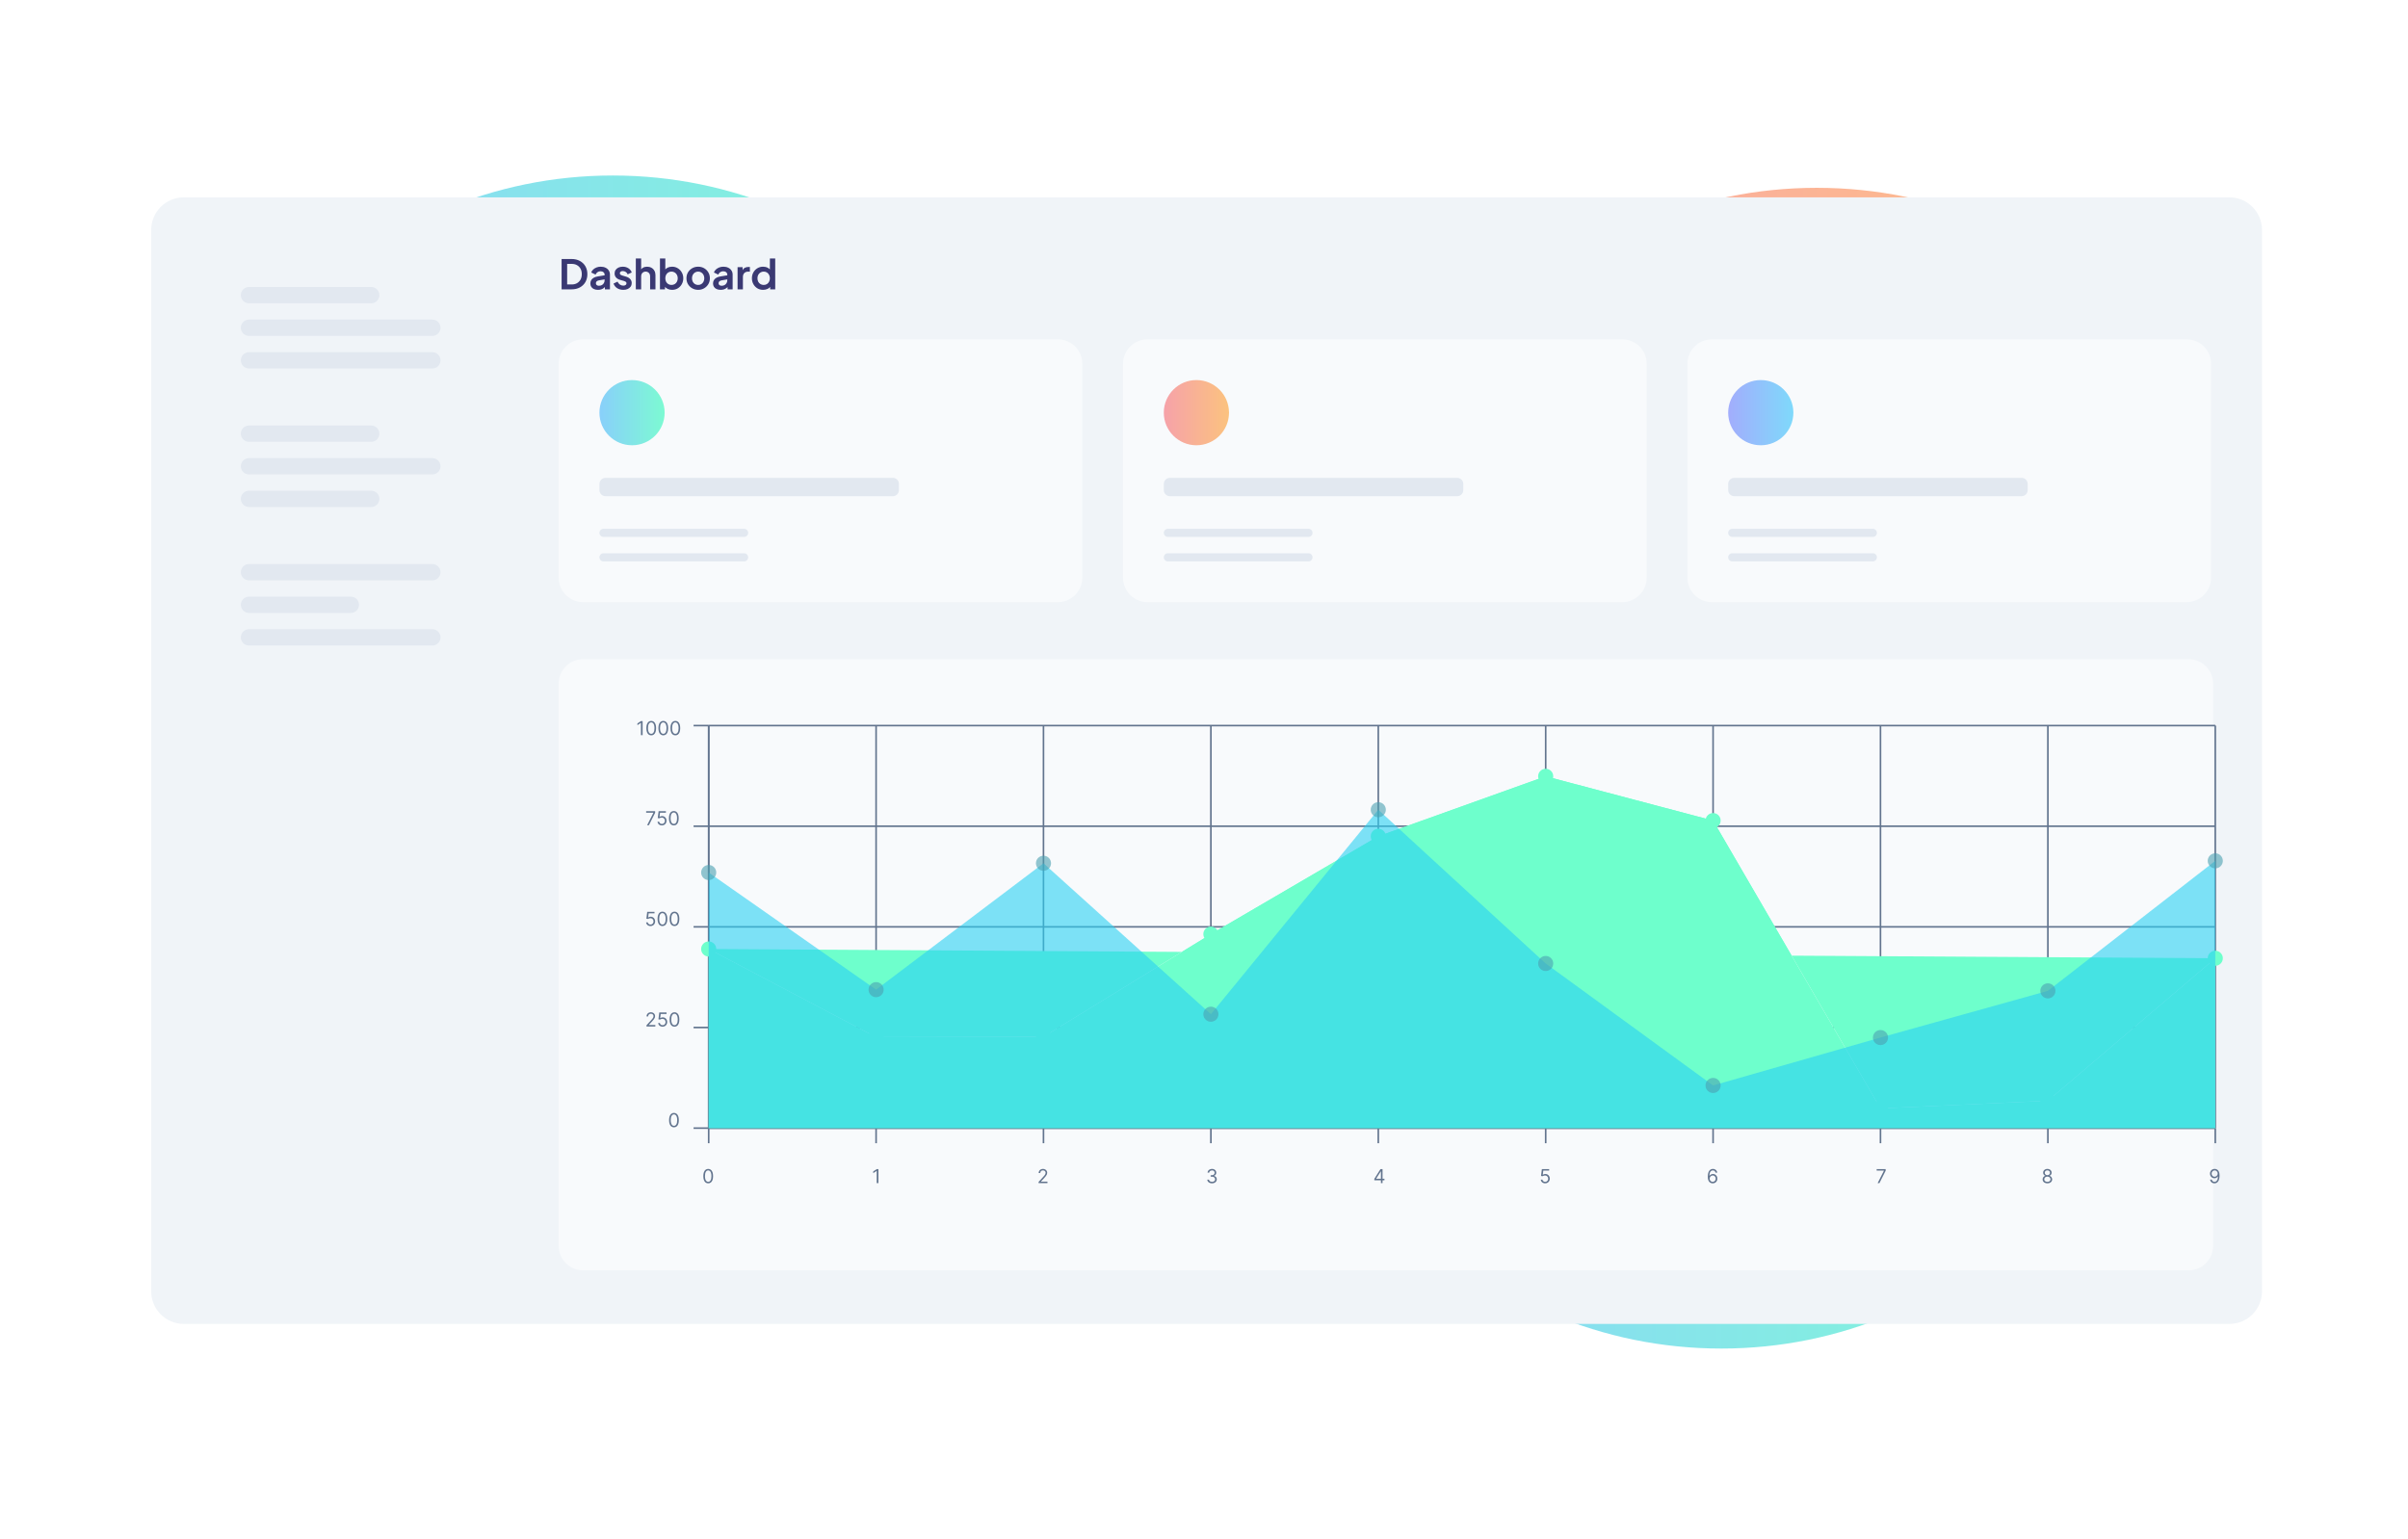<svg width="782" height="500" viewBox="0 0 782 500" fill="none" xmlns="http://www.w3.org/2000/svg">
<g clip-path="url(#clip0_256_2234)">
<mask id="mask0_256_2234" style="mask-type:luminance" maskUnits="userSpaceOnUse" x="0" y="0" width="782" height="500">
<path d="M782 0H0V500H782V0Z" fill="white"/>
</mask>
<g mask="url(#mask0_256_2234)">
<g opacity="0.5" filter="url(#filter0_f_256_2234)">
<path d="M199 339C276.872 339 340 275.872 340 198C340 120.128 276.872 57 199 57C121.128 57 58 120.128 58 198C58 275.872 121.128 339 199 339Z" fill="url(#paint0_linear_256_2234)"/>
</g>
<g opacity="0.5" filter="url(#filter1_f_256_2234)">
<path d="M559 438C636.872 438 700 374.872 700 297C700 219.128 636.872 156 559 156C481.128 156 418 219.128 418 297C418 374.872 481.128 438 559 438Z" fill="url(#paint1_linear_256_2234)"/>
</g>
<g opacity="0.5" filter="url(#filter2_f_256_2234)">
<path d="M590 342C667.872 342 731 279.096 731 201.5C731 123.904 667.872 61 590 61C512.128 61 449 123.904 449 201.5C449 279.096 512.128 342 590 342Z" fill="url(#paint2_linear_256_2234)"/>
</g>
<g opacity="0.5" filter="url(#filter3_f_256_2234)">
<path d="M209.5 392C287.096 392 350 368.271 350 339C350 309.729 287.096 286 209.5 286C131.904 286 69 309.729 69 339C69 368.271 131.904 392 209.5 392Z" fill="url(#paint3_linear_256_2234)"/>
</g>
<path d="M49.098 74.684C49.098 68.838 53.837 64.098 59.684 64.098H723.998C729.844 64.098 734.584 68.838 734.584 74.684V419.413C734.584 425.26 729.845 430 723.998 430H59.684C53.838 430 49.098 425.26 49.098 419.413V74.684Z" fill="#F0F4F8"/>
<path d="M64.978 87.918C64.978 83.532 68.533 79.978 72.918 79.978H157.612C161.997 79.978 165.552 83.532 165.552 87.918V406.18C165.552 410.565 161.997 414.12 157.612 414.12H72.918C68.533 414.12 64.978 410.565 64.978 406.18V87.918Z" fill="#F0F4F8"/>
<path d="M120.558 93.211H80.858C79.396 93.211 78.211 94.396 78.211 95.858C78.211 97.319 79.396 98.504 80.858 98.504H120.558C122.019 98.504 123.204 97.319 123.204 95.858C123.204 94.396 122.019 93.211 120.558 93.211Z" fill="#E2E8F0"/>
<path d="M140.408 103.797H80.858C79.396 103.797 78.211 104.982 78.211 106.444C78.211 107.905 79.396 109.09 80.858 109.09H140.408C141.869 109.09 143.054 107.905 143.054 106.444C143.054 104.982 141.869 103.797 140.408 103.797Z" fill="#E2E8F0"/>
<path d="M140.408 114.384H80.858C79.396 114.384 78.211 115.569 78.211 117.03C78.211 118.492 79.396 119.677 80.858 119.677H140.408C141.869 119.677 143.054 118.492 143.054 117.03C143.054 115.569 141.869 114.384 140.408 114.384Z" fill="#E2E8F0"/>
<path d="M120.558 138.204H80.858C79.396 138.204 78.211 139.389 78.211 140.851C78.211 142.312 79.396 143.497 80.858 143.497H120.558C122.019 143.497 123.204 142.312 123.204 140.851C123.204 139.389 122.019 138.204 120.558 138.204Z" fill="#E2E8F0"/>
<path d="M140.408 148.791H80.858C79.396 148.791 78.211 149.976 78.211 151.438C78.211 152.899 79.396 154.084 80.858 154.084H140.408C141.869 154.084 143.054 152.899 143.054 151.438C143.054 149.976 141.869 148.791 140.408 148.791Z" fill="#E2E8F0"/>
<path d="M120.558 159.378H80.858C79.396 159.378 78.211 160.563 78.211 162.025C78.211 163.486 79.396 164.671 80.858 164.671H120.558C122.019 164.671 123.204 163.486 123.204 162.025C123.204 160.563 122.019 159.378 120.558 159.378Z" fill="#E2E8F0"/>
<path d="M140.408 183.197H80.858C79.396 183.197 78.211 184.382 78.211 185.844C78.211 187.306 79.396 188.491 80.858 188.491H140.408C141.869 188.491 143.054 187.306 143.054 185.844C143.054 184.382 141.869 183.197 140.408 183.197Z" fill="#E2E8F0"/>
<path d="M113.941 193.783H80.858C79.396 193.783 78.211 194.968 78.211 196.43C78.211 197.892 79.396 199.077 80.858 199.077H113.941C115.403 199.077 116.588 197.892 116.588 196.43C116.588 194.968 115.403 193.783 113.941 193.783Z" fill="#E2E8F0"/>
<path d="M140.408 204.37H80.858C79.396 204.37 78.211 205.555 78.211 207.017C78.211 208.478 79.396 209.663 80.858 209.663H140.408C141.869 209.663 143.054 208.478 143.054 207.017C143.054 205.555 141.869 204.37 140.408 204.37Z" fill="#E2E8F0"/>
<path d="M182.383 93.978V84.119H185.599C186.64 84.119 187.544 84.331 188.312 84.754C189.088 85.169 189.688 85.746 190.112 86.488C190.535 87.22 190.747 88.071 190.747 89.042C190.747 90.003 190.535 90.859 190.112 91.609C189.688 92.35 189.088 92.932 188.312 93.356C187.544 93.77 186.64 93.978 185.599 93.978H182.383ZM184.183 92.39H185.639C186.309 92.39 186.887 92.253 187.372 91.979C187.866 91.697 188.25 91.309 188.524 90.815C188.797 90.312 188.934 89.721 188.934 89.042C188.934 88.353 188.797 87.762 188.524 87.268C188.25 86.774 187.866 86.391 187.372 86.117C186.887 85.844 186.309 85.707 185.639 85.707H184.183V92.39ZM194.191 94.136C193.688 94.136 193.252 94.053 192.881 93.885C192.511 93.717 192.224 93.479 192.021 93.17C191.818 92.853 191.717 92.487 191.717 92.072C191.717 91.675 191.805 91.322 191.981 91.013C192.158 90.696 192.431 90.431 192.802 90.219C193.172 90.008 193.64 89.858 194.205 89.769L196.56 89.386V90.709L194.535 91.053C194.191 91.115 193.935 91.225 193.768 91.384C193.6 91.543 193.516 91.75 193.516 92.006C193.516 92.253 193.609 92.451 193.794 92.601C193.988 92.743 194.227 92.813 194.509 92.813C194.871 92.813 195.188 92.738 195.462 92.588C195.744 92.429 195.96 92.213 196.11 91.94C196.269 91.666 196.348 91.366 196.348 91.04V89.187C196.348 88.878 196.225 88.623 195.978 88.42C195.74 88.208 195.422 88.102 195.025 88.102C194.654 88.102 194.324 88.204 194.032 88.406C193.75 88.6 193.543 88.861 193.411 89.187L191.995 88.499C192.136 88.12 192.356 87.793 192.656 87.52C192.965 87.237 193.327 87.017 193.741 86.858C194.156 86.699 194.606 86.62 195.091 86.62C195.682 86.62 196.203 86.73 196.653 86.951C197.103 87.162 197.451 87.462 197.698 87.851C197.954 88.23 198.082 88.675 198.082 89.187V93.978H196.441V92.747L196.811 92.721C196.626 93.029 196.406 93.29 196.15 93.501C195.894 93.704 195.603 93.863 195.276 93.978C194.95 94.084 194.588 94.136 194.191 94.136ZM202.423 94.136C201.656 94.136 200.985 93.956 200.412 93.594C199.847 93.223 199.459 92.725 199.247 92.099L200.544 91.477C200.73 91.882 200.985 92.2 201.312 92.429C201.647 92.659 202.018 92.773 202.423 92.773C202.741 92.773 202.992 92.703 203.178 92.562C203.363 92.421 203.456 92.235 203.456 92.006C203.456 91.865 203.416 91.75 203.337 91.662C203.266 91.565 203.165 91.485 203.032 91.424C202.909 91.353 202.772 91.296 202.622 91.252L201.444 90.921C200.835 90.744 200.372 90.475 200.055 90.114C199.746 89.752 199.592 89.324 199.592 88.83C199.592 88.389 199.702 88.005 199.922 87.679C200.152 87.343 200.465 87.083 200.862 86.898C201.268 86.713 201.731 86.62 202.251 86.62C202.931 86.62 203.531 86.783 204.051 87.109C204.572 87.436 204.942 87.895 205.163 88.486L203.839 89.108C203.716 88.781 203.509 88.521 203.217 88.327C202.926 88.133 202.6 88.036 202.238 88.036C201.947 88.036 201.718 88.102 201.55 88.234C201.382 88.367 201.299 88.539 201.299 88.751C201.299 88.883 201.334 88.998 201.404 89.094C201.475 89.192 201.572 89.271 201.696 89.333C201.828 89.394 201.978 89.452 202.146 89.505L203.297 89.849C203.888 90.025 204.342 90.29 204.66 90.643C204.986 90.996 205.15 91.428 205.15 91.94C205.15 92.372 205.035 92.756 204.805 93.091C204.576 93.417 204.258 93.673 203.853 93.859C203.447 94.044 202.97 94.136 202.423 94.136ZM206.482 93.978V83.96H208.215V88.195L207.977 87.943C208.145 87.511 208.418 87.184 208.798 86.964C209.186 86.735 209.636 86.62 210.147 86.62C210.677 86.62 211.144 86.735 211.55 86.964C211.965 87.193 212.287 87.515 212.516 87.93C212.746 88.336 212.86 88.808 212.86 89.346V93.978H211.127V89.756C211.127 89.439 211.065 89.165 210.941 88.936C210.818 88.706 210.646 88.53 210.425 88.406C210.214 88.274 209.962 88.208 209.671 88.208C209.389 88.208 209.137 88.274 208.917 88.406C208.696 88.53 208.524 88.706 208.401 88.936C208.277 89.165 208.215 89.439 208.215 89.756V93.978H206.482ZM218.256 94.136C217.736 94.136 217.255 94.035 216.814 93.832C216.382 93.62 216.038 93.32 215.782 92.932L215.954 92.588V93.978H214.326V83.96H216.06V88.208L215.795 87.851C216.042 87.462 216.377 87.162 216.801 86.951C217.224 86.73 217.714 86.62 218.27 86.62C218.949 86.62 219.562 86.787 220.109 87.123C220.656 87.458 221.088 87.908 221.406 88.473C221.732 89.037 221.896 89.672 221.896 90.378C221.896 91.075 221.737 91.71 221.419 92.284C221.102 92.857 220.669 93.311 220.122 93.647C219.575 93.973 218.953 94.136 218.256 94.136ZM218.058 92.548C218.455 92.548 218.808 92.456 219.117 92.27C219.425 92.085 219.664 91.829 219.831 91.503C220.008 91.177 220.096 90.802 220.096 90.378C220.096 89.955 220.008 89.584 219.831 89.267C219.664 88.94 219.425 88.684 219.117 88.499C218.808 88.305 218.455 88.208 218.058 88.208C217.679 88.208 217.335 88.3 217.026 88.486C216.726 88.671 216.488 88.931 216.311 89.267C216.144 89.593 216.06 89.963 216.06 90.378C216.06 90.802 216.144 91.177 216.311 91.503C216.488 91.829 216.726 92.085 217.026 92.27C217.335 92.456 217.679 92.548 218.058 92.548ZM226.737 94.136C226.032 94.136 225.388 93.973 224.805 93.647C224.232 93.32 223.773 92.875 223.429 92.31C223.094 91.746 222.926 91.102 222.926 90.378C222.926 89.655 223.094 89.011 223.429 88.446C223.773 87.882 224.232 87.436 224.805 87.109C225.379 86.783 226.023 86.62 226.737 86.62C227.443 86.62 228.083 86.783 228.656 87.109C229.23 87.436 229.684 87.882 230.019 88.446C230.363 89.002 230.535 89.646 230.535 90.378C230.535 91.102 230.363 91.746 230.019 92.31C229.675 92.875 229.216 93.32 228.643 93.647C228.069 93.973 227.434 94.136 226.737 94.136ZM226.737 92.548C227.126 92.548 227.465 92.456 227.756 92.27C228.056 92.085 228.29 91.829 228.458 91.503C228.634 91.168 228.722 90.793 228.722 90.378C228.722 89.955 228.634 89.584 228.458 89.267C228.29 88.94 228.056 88.684 227.756 88.499C227.465 88.305 227.126 88.208 226.737 88.208C226.34 88.208 225.992 88.305 225.692 88.499C225.392 88.684 225.154 88.94 224.977 89.267C224.81 89.584 224.726 89.955 224.726 90.378C224.726 90.793 224.81 91.168 224.977 91.503C225.154 91.829 225.392 92.085 225.692 92.27C225.992 92.456 226.34 92.548 226.737 92.548ZM234.033 94.136C233.531 94.136 233.094 94.053 232.723 93.885C232.353 93.717 232.066 93.479 231.863 93.17C231.66 92.853 231.559 92.487 231.559 92.072C231.559 91.675 231.647 91.322 231.823 91.013C232 90.696 232.273 90.431 232.644 90.219C233.014 90.008 233.482 89.858 234.047 89.769L236.402 89.386V90.709L234.378 91.053C234.033 91.115 233.778 91.225 233.61 91.384C233.442 91.543 233.359 91.75 233.359 92.006C233.359 92.253 233.451 92.451 233.636 92.601C233.831 92.743 234.069 92.813 234.351 92.813C234.713 92.813 235.03 92.738 235.304 92.588C235.586 92.429 235.802 92.213 235.952 91.94C236.111 91.666 236.19 91.366 236.19 91.04V89.187C236.19 88.878 236.067 88.623 235.82 88.42C235.582 88.208 235.264 88.102 234.867 88.102C234.497 88.102 234.166 88.204 233.875 88.406C233.592 88.6 233.385 88.861 233.253 89.187L231.837 88.499C231.978 88.12 232.198 87.793 232.498 87.52C232.807 87.237 233.169 87.017 233.584 86.858C233.998 86.699 234.448 86.62 234.933 86.62C235.524 86.62 236.045 86.73 236.495 86.951C236.945 87.162 237.293 87.462 237.54 87.851C237.796 88.23 237.924 88.675 237.924 89.187V93.978H236.283V92.747L236.654 92.721C236.468 93.029 236.248 93.29 235.992 93.501C235.736 93.704 235.445 93.863 235.119 93.978C234.792 94.084 234.43 94.136 234.033 94.136ZM239.526 93.978V86.779H241.154V88.38L241.022 88.142C241.189 87.604 241.45 87.229 241.802 87.017C242.164 86.805 242.596 86.699 243.099 86.699H243.523V88.234H242.901C242.407 88.234 242.01 88.389 241.71 88.698C241.41 88.998 241.26 89.421 241.26 89.968V93.978H239.526ZM247.824 94.136C247.127 94.136 246.505 93.973 245.958 93.647C245.411 93.311 244.979 92.857 244.661 92.284C244.344 91.71 244.185 91.075 244.185 90.378C244.185 89.672 244.344 89.037 244.661 88.473C244.979 87.908 245.411 87.458 245.958 87.123C246.514 86.787 247.131 86.62 247.811 86.62C248.358 86.62 248.843 86.73 249.266 86.951C249.699 87.162 250.038 87.462 250.285 87.851L250.021 88.208V83.96H251.754V93.978H250.113V92.588L250.299 92.932C250.052 93.32 249.707 93.62 249.266 93.832C248.825 94.035 248.344 94.136 247.824 94.136ZM248.009 92.548C248.406 92.548 248.755 92.456 249.055 92.27C249.355 92.085 249.588 91.829 249.756 91.503C249.932 91.177 250.021 90.802 250.021 90.378C250.021 89.963 249.932 89.593 249.756 89.267C249.588 88.931 249.355 88.671 249.055 88.486C248.755 88.3 248.406 88.208 248.009 88.208C247.621 88.208 247.273 88.305 246.964 88.499C246.655 88.684 246.412 88.94 246.236 89.267C246.068 89.584 245.984 89.955 245.984 90.378C245.984 90.802 246.068 91.177 246.236 91.503C246.412 91.829 246.655 92.085 246.964 92.27C247.273 92.456 247.621 92.548 248.009 92.548Z" fill="#3A3973"/>
<path d="M181.432 118.151C181.432 113.766 184.987 110.211 189.372 110.211H343.54C347.925 110.211 351.48 113.766 351.48 118.151V187.626C351.48 192.012 347.925 195.566 343.54 195.566H189.372C184.987 195.566 181.432 192.012 181.432 187.626V118.151Z" fill="#F8FAFC"/>
<g opacity="0.5" filter="url(#filter4_f_256_2234)">
<path d="M205.251 144.618C211.098 144.618 215.837 139.878 215.837 134.031C215.837 128.184 211.098 123.444 205.251 123.444C199.404 123.444 194.664 128.184 194.664 134.031C194.664 139.878 199.404 144.618 205.251 144.618Z" fill="url(#paint4_linear_256_2234)"/>
</g>
<path d="M289.944 155.204H196.649C195.553 155.204 194.664 156.093 194.664 157.189V159.174C194.664 160.27 195.553 161.159 196.649 161.159H289.944C291.04 161.159 291.929 160.27 291.929 159.174V157.189C291.929 156.093 291.04 155.204 289.944 155.204Z" fill="#E2E8F0"/>
<path d="M241.642 171.746H195.987C195.257 171.746 194.664 172.339 194.664 173.069V173.069C194.664 173.8 195.257 174.393 195.987 174.393H241.642C242.373 174.393 242.966 173.8 242.966 173.069C242.966 172.339 242.373 171.746 241.642 171.746Z" fill="#E2E8F0"/>
<path d="M241.642 179.687H195.987C195.257 179.687 194.664 180.279 194.664 181.01V181.01C194.664 181.741 195.257 182.333 195.987 182.333H241.642C242.373 182.333 242.966 181.741 242.966 181.01C242.966 180.279 242.373 179.687 241.642 179.687Z" fill="#E2E8F0"/>
<path d="M364.713 118.151C364.713 113.766 368.268 110.211 372.653 110.211H526.821C531.206 110.211 534.761 113.766 534.761 118.151V187.626C534.761 192.012 531.206 195.566 526.821 195.566H372.653C368.268 195.566 364.713 192.012 364.713 187.626V118.151Z" fill="#F8FAFC"/>
<g opacity="0.5" filter="url(#filter5_f_256_2234)">
<path d="M388.532 144.618C394.379 144.618 399.119 139.878 399.119 134.031C399.119 128.184 394.379 123.444 388.532 123.444C382.685 123.444 377.945 128.184 377.945 134.031C377.945 139.878 382.685 144.618 388.532 144.618Z" fill="url(#paint5_linear_256_2234)"/>
</g>
<path d="M473.225 155.204H379.93C378.834 155.204 377.945 156.093 377.945 157.189V159.174C377.945 160.27 378.834 161.159 379.93 161.159H473.225C474.322 161.159 475.21 160.27 475.21 159.174V157.189C475.21 156.093 474.322 155.204 473.225 155.204Z" fill="#E2E8F0"/>
<path d="M424.924 171.746H379.269C378.538 171.746 377.945 172.339 377.945 173.069V173.069C377.945 173.8 378.538 174.393 379.269 174.393H424.924C425.655 174.393 426.247 173.8 426.247 173.069C426.247 172.339 425.655 171.746 424.924 171.746Z" fill="#E2E8F0"/>
<path d="M424.924 179.687H379.269C378.538 179.687 377.945 180.279 377.945 181.01V181.01C377.945 181.741 378.538 182.333 379.269 182.333H424.924C425.655 182.333 426.247 181.741 426.247 181.01C426.247 180.279 425.655 179.687 424.924 179.687Z" fill="#E2E8F0"/>
<path d="M547.994 118.151C547.994 113.766 551.549 110.211 555.934 110.211H710.102C714.488 110.211 718.042 113.766 718.042 118.151V187.626C718.042 192.012 714.488 195.566 710.102 195.566H555.934C551.549 195.566 547.994 192.012 547.994 187.626V118.151Z" fill="#F8FAFC"/>
<g opacity="0.5" filter="url(#filter6_f_256_2234)">
<path d="M571.813 144.618C577.66 144.618 582.4 139.878 582.4 134.031C582.4 128.184 577.66 123.444 571.813 123.444C565.966 123.444 561.227 128.184 561.227 134.031C561.227 139.878 565.966 144.618 571.813 144.618Z" fill="url(#paint6_linear_256_2234)"/>
</g>
<path d="M656.508 155.204H563.214C562.117 155.204 561.229 156.093 561.229 157.189V159.174C561.229 160.27 562.117 161.159 563.214 161.159H656.508C657.605 161.159 658.494 160.27 658.494 159.174V157.189C658.494 156.093 657.605 155.204 656.508 155.204Z" fill="#E2E8F0"/>
<path d="M608.207 171.746H562.552C561.821 171.746 561.229 172.339 561.229 173.069V173.069C561.229 173.8 561.821 174.393 562.552 174.393H608.207C608.938 174.393 609.53 173.8 609.53 173.069C609.53 172.339 608.938 171.746 608.207 171.746Z" fill="#E2E8F0"/>
<path d="M608.207 179.687H562.552C561.821 179.687 561.229 180.279 561.229 181.01V181.01C561.229 181.741 561.821 182.333 562.552 182.333H608.207C608.938 182.333 609.53 181.741 609.53 181.01C609.53 180.279 608.938 179.687 608.207 179.687Z" fill="#E2E8F0"/>
<path d="M710.765 214.093H189.372C184.986 214.093 181.432 217.648 181.432 222.033V404.653C181.432 409.038 184.986 412.593 189.372 412.593H710.765C715.15 412.593 718.705 409.038 718.705 404.653V222.033C718.705 217.648 715.15 214.093 710.765 214.093Z" fill="#F8FAFC"/>
<path d="M230.148 366.407H719.413" stroke="#62748E" stroke-width="0.522"/>
<path d="M230.148 371.31V366.407" stroke="#62748E" stroke-width="0.522"/>
<path d="M229.988 384.335C229.653 384.335 229.368 384.244 229.132 384.061C228.896 383.877 228.716 383.611 228.591 383.263C228.467 382.913 228.404 382.49 228.404 381.995C228.404 381.502 228.467 381.082 228.591 380.733C228.717 380.383 228.898 380.116 229.134 379.933C229.371 379.747 229.656 379.654 229.988 379.654C230.32 379.654 230.604 379.747 230.84 379.933C231.077 380.116 231.258 380.383 231.383 380.733C231.509 381.082 231.572 381.502 231.572 381.995C231.572 382.49 231.51 382.913 231.385 383.263C231.261 383.611 231.08 383.877 230.845 384.061C230.609 384.244 230.323 384.335 229.988 384.335ZM229.988 383.845C230.32 383.845 230.578 383.685 230.762 383.365C230.946 383.045 231.038 382.588 231.038 381.995C231.038 381.6 230.996 381.264 230.911 380.987C230.828 380.71 230.708 380.498 230.551 380.353C230.395 380.208 230.208 380.135 229.988 380.135C229.659 380.135 229.402 380.297 229.216 380.622C229.031 380.945 228.938 381.403 228.938 381.995C228.938 382.389 228.98 382.724 229.063 383C229.146 383.276 229.265 383.486 229.421 383.63C229.578 383.773 229.767 383.845 229.988 383.845Z" fill="#62748E"/>
<path d="M284.512 371.31V366.407" stroke="#62748E" stroke-width="0.522"/>
<path d="M285.267 379.718V384.273H284.715V380.296H284.688L283.576 381.035V380.474L284.715 379.718H285.267Z" fill="#62748E"/>
<path d="M338.875 371.31V366.407" stroke="#62748E" stroke-width="0.522"/>
<path d="M337.287 384.272V383.872L338.791 382.226C338.967 382.033 339.113 381.866 339.227 381.723C339.341 381.579 339.425 381.444 339.48 381.318C339.537 381.191 339.565 381.057 339.565 380.918C339.565 380.758 339.526 380.619 339.449 380.502C339.374 380.385 339.27 380.294 339.138 380.231C339.006 380.167 338.857 380.135 338.693 380.135C338.518 380.135 338.365 380.171 338.235 380.244C338.106 380.315 338.005 380.415 337.934 380.544C337.865 380.673 337.83 380.825 337.83 380.998H337.305C337.305 380.731 337.366 380.497 337.489 380.295C337.613 380.093 337.78 379.936 337.992 379.824C338.206 379.711 338.445 379.654 338.711 379.654C338.978 379.654 339.214 379.711 339.42 379.824C339.626 379.936 339.788 380.088 339.905 380.28C340.022 380.471 340.081 380.684 340.081 380.918C340.081 381.086 340.05 381.249 339.99 381.41C339.93 381.568 339.827 381.745 339.678 381.941C339.531 382.135 339.328 382.373 339.067 382.653L338.043 383.747V383.783H340.161V384.272H337.287Z" fill="#62748E"/>
<path d="M393.238 371.31V366.407" stroke="#62748E" stroke-width="0.522"/>
<path d="M393.611 384.335C393.318 384.335 393.056 384.284 392.826 384.183C392.598 384.083 392.416 383.942 392.281 383.763C392.148 383.582 392.075 383.372 392.062 383.134H392.624C392.635 383.28 392.686 383.407 392.775 383.514C392.864 383.619 392.98 383.701 393.124 383.759C393.268 383.816 393.427 383.845 393.602 383.845C393.798 383.845 393.971 383.811 394.122 383.743C394.273 383.675 394.393 383.58 394.479 383.458C394.565 383.337 394.608 383.196 394.608 383.036C394.608 382.868 394.566 382.721 394.483 382.593C394.4 382.464 394.278 382.363 394.117 382.29C393.957 382.218 393.763 382.181 393.531 382.181H393.165V381.692H393.531C393.712 381.692 393.871 381.659 394.007 381.594C394.145 381.529 394.252 381.437 394.329 381.318C394.407 381.2 394.448 381.06 394.448 380.9C394.448 380.746 394.414 380.612 394.345 380.498C394.277 380.383 394.181 380.294 394.056 380.231C393.933 380.167 393.788 380.135 393.62 380.135C393.463 380.135 393.314 380.164 393.174 380.222C393.036 380.278 392.925 380.36 392.837 380.469C392.75 380.575 392.702 380.704 392.695 380.856H392.16C392.169 380.617 392.241 380.408 392.376 380.228C392.511 380.047 392.688 379.907 392.906 379.806C393.126 379.705 393.367 379.654 393.629 379.654C393.911 379.654 394.153 379.712 394.354 379.826C394.556 379.938 394.711 380.088 394.819 380.273C394.927 380.458 394.982 380.658 394.982 380.873C394.982 381.13 394.914 381.349 394.779 381.53C394.646 381.711 394.463 381.836 394.233 381.906V381.941C394.521 381.989 394.746 382.111 394.908 382.308C395.07 382.504 395.151 382.746 395.151 383.036C395.151 383.283 395.083 383.506 394.948 383.703C394.815 383.899 394.632 384.053 394.401 384.166C394.17 384.278 393.906 384.335 393.611 384.335Z" fill="#62748E"/>
<path d="M447.602 371.31V366.407" stroke="#62748E" stroke-width="0.522"/>
<path d="M446.312 383.339V382.885L448.315 379.718H448.643V380.421H448.422L446.909 382.814V382.85H449.604V383.339H446.312ZM448.458 384.273V383.201V382.99V379.718H448.982V384.273H448.458Z" fill="#62748E"/>
<path d="M501.963 371.31V366.407" stroke="#62748E" stroke-width="0.522"/>
<path d="M501.791 384.336C501.53 384.336 501.295 384.284 501.086 384.18C500.877 384.076 500.71 383.934 500.583 383.753C500.457 383.572 500.388 383.366 500.377 383.135H500.91C500.931 383.341 501.025 383.511 501.191 383.646C501.358 383.78 501.559 383.846 501.791 383.846C501.978 383.846 502.144 383.803 502.29 383.715C502.436 383.628 502.551 383.507 502.634 383.355C502.719 383.201 502.761 383.026 502.761 382.832C502.761 382.633 502.717 382.456 502.63 382.3C502.544 382.143 502.425 382.019 502.274 381.929C502.123 381.838 501.95 381.792 501.756 381.791C501.616 381.789 501.473 381.811 501.326 381.855C501.18 381.898 501.059 381.954 500.964 382.022L500.448 381.96L500.724 379.718H503.09V380.207H501.186L501.026 381.551H501.053C501.146 381.477 501.263 381.415 501.404 381.366C501.545 381.317 501.692 381.293 501.845 381.293C502.124 381.293 502.372 381.359 502.59 381.493C502.809 381.625 502.981 381.806 503.106 382.036C503.232 382.266 503.295 382.528 503.295 382.823C503.295 383.114 503.23 383.373 503.099 383.602C502.97 383.829 502.792 384.008 502.565 384.14C502.339 384.27 502.081 384.336 501.791 384.336Z" fill="#62748E"/>
<path d="M556.326 371.31V366.407" stroke="#62748E" stroke-width="0.522"/>
<path d="M556.193 384.335C556.006 384.332 555.819 384.296 555.632 384.228C555.445 384.16 555.275 384.045 555.12 383.883C554.966 383.72 554.842 383.5 554.749 383.222C554.656 382.944 554.609 382.594 554.609 382.173C554.609 381.769 554.647 381.412 554.722 381.1C554.798 380.787 554.908 380.524 555.052 380.311C555.195 380.096 555.369 379.933 555.572 379.821C555.777 379.71 556.007 379.654 556.264 379.654C556.519 379.654 556.746 379.706 556.945 379.808C557.145 379.909 557.308 380.05 557.434 380.231C557.56 380.412 557.642 380.62 557.679 380.856H557.136C557.085 380.651 556.988 380.481 556.842 380.346C556.697 380.211 556.504 380.144 556.264 380.144C555.911 380.144 555.633 380.297 555.43 380.604C555.228 380.911 555.126 381.342 555.125 381.897H555.161C555.244 381.771 555.342 381.663 555.456 381.574C555.572 381.484 555.7 381.414 555.839 381.365C555.978 381.316 556.126 381.292 556.282 381.292C556.543 381.292 556.781 381.357 556.998 381.487C557.214 381.616 557.388 381.795 557.518 382.024C557.649 382.25 557.714 382.511 557.714 382.804C557.714 383.086 557.651 383.344 557.525 383.578C557.399 383.811 557.222 383.997 556.993 384.135C556.767 384.271 556.5 384.338 556.193 384.335ZM556.193 383.845C556.38 383.845 556.547 383.799 556.695 383.705C556.845 383.612 556.963 383.486 557.049 383.329C557.137 383.172 557.18 382.997 557.18 382.804C557.18 382.616 557.138 382.445 557.054 382.29C556.97 382.135 556.856 382.011 556.709 381.919C556.563 381.827 556.397 381.781 556.21 381.781C556.07 381.781 555.938 381.809 555.817 381.866C555.695 381.92 555.588 381.996 555.496 382.092C555.406 382.189 555.335 382.299 555.283 382.424C555.231 382.547 555.205 382.677 555.205 382.813C555.205 382.994 555.247 383.163 555.332 383.32C555.418 383.478 555.535 383.604 555.683 383.701C555.833 383.797 556.003 383.845 556.193 383.845Z" fill="#62748E"/>
<path d="M610.689 371.31V366.407" stroke="#62748E" stroke-width="0.522"/>
<path d="M609.76 384.273L611.798 380.243V380.207H609.449V379.718H612.367V380.234L610.338 384.273H609.76Z" fill="#62748E"/>
<path d="M665.051 371.31V366.407" stroke="#62748E" stroke-width="0.522"/>
<path d="M664.89 384.335C664.585 384.335 664.315 384.281 664.081 384.172C663.848 384.063 663.666 383.912 663.536 383.721C663.405 383.528 663.341 383.309 663.342 383.062C663.341 382.87 663.378 382.692 663.456 382.528C663.533 382.364 663.638 382.227 663.771 382.117C663.906 382.006 664.057 381.935 664.223 381.906V381.879C664.005 381.823 663.832 381.7 663.702 381.512C663.573 381.322 663.51 381.106 663.511 380.865C663.51 380.633 663.568 380.426 663.687 380.244C663.806 380.062 663.969 379.918 664.176 379.812C664.385 379.707 664.623 379.654 664.89 379.654C665.154 379.654 665.39 379.707 665.598 379.812C665.805 379.918 665.968 380.062 666.087 380.244C666.207 380.426 666.268 380.633 666.27 380.865C666.268 381.106 666.202 381.322 666.072 381.512C665.943 381.7 665.771 381.823 665.558 381.879V381.906C665.722 381.935 665.871 382.006 666.003 382.117C666.135 382.227 666.24 382.364 666.318 382.528C666.397 382.692 666.437 382.87 666.439 383.062C666.437 383.309 666.37 383.528 666.238 383.721C666.108 383.912 665.926 384.063 665.693 384.172C665.462 384.281 665.194 384.335 664.89 384.335ZM664.89 383.845C665.096 383.845 665.274 383.812 665.424 383.745C665.574 383.679 665.69 383.584 665.771 383.463C665.853 383.341 665.894 383.199 665.896 383.036C665.894 382.864 665.85 382.712 665.762 382.58C665.675 382.448 665.555 382.344 665.404 382.268C665.254 382.193 665.083 382.155 664.89 382.155C664.696 382.155 664.523 382.193 664.37 382.268C664.219 382.344 664.099 382.448 664.012 382.58C663.926 382.712 663.883 382.864 663.885 383.036C663.883 383.199 663.923 383.341 664.003 383.463C664.084 383.584 664.201 383.679 664.352 383.745C664.503 383.812 664.683 383.845 664.89 383.845ZM664.89 381.683C665.053 381.683 665.198 381.651 665.324 381.585C665.452 381.52 665.552 381.429 665.624 381.312C665.697 381.195 665.734 381.057 665.736 380.9C665.734 380.746 665.698 380.612 665.627 380.498C665.555 380.382 665.457 380.293 665.331 380.231C665.205 380.167 665.058 380.135 664.89 380.135C664.72 380.135 664.571 380.167 664.443 380.231C664.316 380.293 664.217 380.382 664.147 380.498C664.078 380.612 664.044 380.746 664.045 380.9C664.044 381.057 664.078 381.195 664.15 381.312C664.222 381.429 664.322 381.52 664.45 381.585C664.577 381.651 664.724 381.683 664.89 381.683Z" fill="#62748E"/>
<path d="M719.414 371.31V366.407" stroke="#62748E" stroke-width="0.522"/>
<path d="M719.218 379.654C719.405 379.656 719.592 379.692 719.779 379.761C719.966 379.831 720.136 379.947 720.29 380.108C720.445 380.268 720.569 380.487 720.662 380.764C720.755 381.042 720.802 381.39 720.802 381.808C720.802 382.213 720.764 382.572 720.686 382.887C720.611 383.2 720.501 383.463 720.357 383.679C720.215 383.894 720.041 384.057 719.837 384.168C719.634 384.279 719.404 384.335 719.147 384.335C718.892 384.335 718.664 384.284 718.464 384.183C718.265 384.081 718.102 383.94 717.975 383.759C717.849 383.576 717.768 383.365 717.732 383.125H718.275C718.324 383.334 718.421 383.506 718.567 383.643C718.713 383.778 718.907 383.845 719.147 383.845C719.499 383.845 719.776 383.692 719.979 383.385C720.184 383.078 720.286 382.644 720.286 382.084H720.25C720.167 382.208 720.069 382.316 719.955 382.406C719.84 382.497 719.714 382.566 719.574 382.615C719.435 382.664 719.286 382.689 719.129 382.689C718.868 382.689 718.629 382.624 718.411 382.495C718.194 382.365 718.021 382.186 717.89 381.959C717.761 381.731 717.697 381.47 717.697 381.176C717.697 380.897 717.759 380.642 717.884 380.411C718.01 380.178 718.186 379.993 718.413 379.855C718.641 379.717 718.91 379.65 719.218 379.654ZM719.218 380.144C719.031 380.144 718.863 380.191 718.713 380.284C718.565 380.376 718.447 380.501 718.36 380.658C718.274 380.813 718.231 380.986 718.231 381.176C718.231 381.366 718.272 381.539 718.355 381.694C718.44 381.849 718.555 381.972 718.7 382.064C718.847 382.154 719.014 382.199 719.2 382.199C719.341 382.199 719.473 382.172 719.594 382.117C719.716 382.061 719.822 381.984 719.912 381.888C720.004 381.79 720.076 381.679 720.128 381.556C720.18 381.432 720.206 381.302 720.206 381.167C720.206 380.989 720.163 380.822 720.077 380.667C719.992 380.511 719.875 380.385 719.725 380.288C719.577 380.192 719.408 380.144 719.218 380.144Z" fill="#62748E"/>
<path d="M230.148 235.662V366.407" stroke="#62748E" stroke-width="0.522"/>
<path d="M225.238 366.407H230.147" stroke="#62748E" stroke-width="0.522"/>
<path d="M218.868 366.146C218.533 366.146 218.248 366.055 218.012 365.872C217.776 365.688 217.596 365.422 217.471 365.074C217.347 364.724 217.285 364.301 217.285 363.806C217.285 363.313 217.347 362.893 217.471 362.544C217.598 362.194 217.778 361.927 218.014 361.744C218.251 361.558 218.536 361.466 218.868 361.466C219.201 361.466 219.485 361.558 219.72 361.744C219.958 361.927 220.139 362.194 220.263 362.544C220.389 362.893 220.452 363.313 220.452 363.806C220.452 364.301 220.39 364.724 220.265 365.074C220.141 365.422 219.961 365.688 219.725 365.872C219.489 366.055 219.204 366.146 218.868 366.146ZM218.868 365.656C219.201 365.656 219.459 365.496 219.643 365.176C219.826 364.856 219.918 364.399 219.918 363.806C219.918 363.411 219.876 363.075 219.792 362.798C219.709 362.521 219.588 362.309 219.431 362.164C219.275 362.019 219.088 361.946 218.868 361.946C218.539 361.946 218.282 362.108 218.097 362.433C217.911 362.756 217.818 363.214 217.818 363.806C217.818 364.2 217.86 364.535 217.943 364.811C218.026 365.087 218.145 365.297 218.301 365.441C218.458 365.584 218.647 365.656 218.868 365.656Z" fill="#62748E"/>
<path d="M225.24 333.722H230.149" stroke="#62748E" stroke-width="0.522"/>
<path d="M209.951 333.396V332.996L211.455 331.35C211.631 331.157 211.777 330.99 211.891 330.847C212.005 330.703 212.09 330.568 212.144 330.442C212.201 330.315 212.229 330.181 212.229 330.042C212.229 329.882 212.19 329.743 212.113 329.626C212.038 329.509 211.934 329.418 211.802 329.355C211.67 329.291 211.522 329.259 211.357 329.259C211.182 329.259 211.029 329.295 210.899 329.368C210.77 329.439 210.67 329.539 210.598 329.668C210.529 329.797 210.494 329.949 210.494 330.122H209.969C209.969 329.855 210.031 329.621 210.154 329.419C210.277 329.217 210.444 329.06 210.656 328.948C210.87 328.835 211.109 328.779 211.375 328.779C211.642 328.779 211.878 328.835 212.084 328.948C212.291 329.06 212.452 329.212 212.569 329.404C212.686 329.595 212.745 329.808 212.745 330.042C212.745 330.21 212.715 330.373 212.654 330.534C212.595 330.692 212.491 330.869 212.342 331.065C212.196 331.26 211.992 331.497 211.731 331.777L210.707 332.871V332.907H212.825V333.396H209.951ZM215.167 333.459C214.906 333.459 214.671 333.407 214.462 333.303C214.253 333.199 214.086 333.057 213.96 332.876C213.834 332.695 213.765 332.489 213.753 332.258H214.287C214.307 332.464 214.401 332.634 214.567 332.769C214.734 332.903 214.935 332.969 215.167 332.969C215.354 332.969 215.52 332.926 215.666 332.838C215.813 332.751 215.928 332.631 216.011 332.478C216.095 332.324 216.137 332.149 216.137 331.955C216.137 331.756 216.094 331.579 216.006 331.423C215.92 331.266 215.801 331.142 215.65 331.052C215.499 330.961 215.326 330.915 215.132 330.914C214.993 330.912 214.849 330.934 214.703 330.978C214.556 331.021 214.435 331.077 214.34 331.145L213.824 331.083L214.1 328.841H216.467V329.33H214.562L214.402 330.674H214.429C214.522 330.6 214.64 330.538 214.78 330.489C214.921 330.44 215.068 330.416 215.221 330.416C215.5 330.416 215.748 330.482 215.966 330.616C216.186 330.748 216.358 330.929 216.482 331.159C216.608 331.389 216.671 331.651 216.671 331.946C216.671 332.237 216.606 332.496 216.475 332.725C216.346 332.952 216.168 333.131 215.942 333.263C215.715 333.393 215.457 333.459 215.167 333.459ZM219.041 333.459C218.706 333.459 218.42 333.368 218.184 333.185C217.949 333.001 217.768 332.735 217.644 332.387C217.519 332.037 217.457 331.614 217.457 331.119C217.457 330.626 217.519 330.206 217.644 329.857C217.77 329.507 217.951 329.24 218.187 329.057C218.424 328.871 218.709 328.779 219.041 328.779C219.373 328.779 219.657 328.871 219.893 329.057C220.13 329.24 220.311 329.507 220.436 329.857C220.562 330.206 220.625 330.626 220.625 331.119C220.625 331.614 220.562 332.037 220.438 332.387C220.313 332.735 220.133 333.001 219.897 333.185C219.661 333.368 219.376 333.459 219.041 333.459ZM219.041 332.969C219.373 332.969 219.631 332.809 219.815 332.489C219.999 332.169 220.091 331.712 220.091 331.119C220.091 330.724 220.048 330.388 219.964 330.111C219.881 329.834 219.761 329.622 219.604 329.477C219.448 329.332 219.26 329.259 219.041 329.259C218.712 329.259 218.454 329.421 218.269 329.746C218.084 330.069 217.991 330.527 217.991 331.119C217.991 331.513 218.032 331.848 218.115 332.124C218.198 332.4 218.318 332.61 218.474 332.754C218.631 332.897 218.82 332.969 219.041 332.969Z" fill="#62748E"/>
<path d="M225.24 301.035H230.149" stroke="#62748E" stroke-width="0.522"/>
<path d="M211.252 300.773C210.991 300.773 210.756 300.721 210.547 300.618C210.338 300.514 210.171 300.371 210.045 300.19C209.919 300.009 209.85 299.803 209.838 299.572H210.372C210.392 299.778 210.486 299.949 210.652 300.084C210.819 300.217 211.02 300.284 211.252 300.284C211.439 300.284 211.605 300.24 211.751 300.153C211.898 300.065 212.012 299.945 212.096 299.792C212.18 299.638 212.222 299.464 212.222 299.269C212.222 299.071 212.179 298.894 212.091 298.738C212.005 298.581 211.886 298.457 211.735 298.366C211.584 298.276 211.411 298.23 211.217 298.228C211.077 298.227 210.934 298.248 210.788 298.293C210.641 298.336 210.52 298.392 210.425 298.46L209.909 298.398L210.185 296.155H212.552V296.645H210.647L210.487 297.988H210.514C210.607 297.914 210.725 297.853 210.865 297.804C211.006 297.755 211.153 297.73 211.306 297.73C211.585 297.73 211.833 297.797 212.051 297.93C212.271 298.062 212.443 298.243 212.567 298.473C212.693 298.703 212.756 298.965 212.756 299.261C212.756 299.551 212.691 299.811 212.56 300.039C212.431 300.266 212.253 300.445 212.027 300.577C211.8 300.708 211.542 300.773 211.252 300.773ZM215.126 300.773C214.791 300.773 214.505 300.682 214.269 300.5C214.034 300.316 213.853 300.05 213.729 299.701C213.604 299.351 213.542 298.928 213.542 298.433C213.542 297.941 213.604 297.52 213.729 297.172C213.855 296.822 214.036 296.555 214.272 296.371C214.509 296.186 214.794 296.093 215.126 296.093C215.458 296.093 215.742 296.186 215.978 296.371C216.215 296.555 216.396 296.822 216.521 297.172C216.647 297.52 216.71 297.941 216.71 298.433C216.71 298.928 216.647 299.351 216.523 299.701C216.398 300.05 216.218 300.316 215.982 300.5C215.746 300.682 215.461 300.773 215.126 300.773ZM215.126 300.284C215.458 300.284 215.716 300.124 215.9 299.803C216.084 299.483 216.176 299.026 216.176 298.433C216.176 298.039 216.133 297.703 216.049 297.425C215.966 297.148 215.846 296.937 215.689 296.791C215.533 296.646 215.345 296.573 215.126 296.573C214.797 296.573 214.539 296.736 214.354 297.061C214.169 297.384 214.076 297.841 214.076 298.433C214.076 298.828 214.117 299.163 214.2 299.439C214.283 299.714 214.403 299.924 214.559 300.068C214.716 300.212 214.905 300.284 215.126 300.284ZM219.041 300.773C218.706 300.773 218.42 300.682 218.184 300.5C217.949 300.316 217.768 300.05 217.644 299.701C217.519 299.351 217.457 298.928 217.457 298.433C217.457 297.941 217.519 297.52 217.644 297.172C217.77 296.822 217.951 296.555 218.187 296.371C218.424 296.186 218.709 296.093 219.041 296.093C219.373 296.093 219.657 296.186 219.893 296.371C220.13 296.555 220.311 296.822 220.436 297.172C220.562 297.52 220.625 297.941 220.625 298.433C220.625 298.928 220.562 299.351 220.438 299.701C220.313 300.05 220.133 300.316 219.897 300.5C219.661 300.682 219.376 300.773 219.041 300.773ZM219.041 300.284C219.373 300.284 219.631 300.124 219.815 299.803C219.999 299.483 220.091 299.026 220.091 298.433C220.091 298.039 220.048 297.703 219.964 297.425C219.881 297.148 219.761 296.937 219.604 296.791C219.448 296.646 219.26 296.573 219.041 296.573C218.712 296.573 218.454 296.736 218.269 297.061C218.084 297.384 217.991 297.841 217.991 298.433C217.991 298.828 218.032 299.163 218.115 299.439C218.198 299.714 218.318 299.924 218.474 300.068C218.631 300.212 218.82 300.284 219.041 300.284Z" fill="#62748E"/>
<path d="M225.238 268.35H230.147" stroke="#62748E" stroke-width="0.522"/>
<path d="M210.151 268.024L212.189 263.993V263.958H209.84V263.468H212.758V263.984L210.729 268.024H210.151ZM214.95 268.086C214.689 268.086 214.454 268.034 214.245 267.93C214.036 267.827 213.868 267.684 213.742 267.503C213.616 267.322 213.547 267.116 213.535 266.885H214.069C214.09 267.091 214.183 267.262 214.349 267.397C214.517 267.53 214.717 267.597 214.95 267.597C215.137 267.597 215.303 267.553 215.448 267.466C215.595 267.378 215.71 267.258 215.793 267.105C215.877 266.951 215.92 266.777 215.92 266.582C215.92 266.384 215.876 266.207 215.788 266.051C215.702 265.894 215.584 265.77 215.432 265.679C215.281 265.589 215.108 265.543 214.914 265.541C214.775 265.54 214.632 265.561 214.485 265.606C214.338 265.649 214.217 265.705 214.122 265.773L213.606 265.71L213.882 263.468H216.249V263.958H214.345L214.185 265.301H214.211C214.305 265.227 214.422 265.165 214.563 265.117C214.704 265.068 214.85 265.043 215.003 265.043C215.282 265.043 215.53 265.11 215.748 265.243C215.968 265.375 216.14 265.556 216.264 265.786C216.39 266.016 216.453 266.278 216.453 266.574C216.453 266.864 216.388 267.124 216.258 267.352C216.129 267.579 215.951 267.758 215.724 267.89C215.497 268.021 215.239 268.086 214.95 268.086ZM218.823 268.086C218.488 268.086 218.202 267.995 217.967 267.813C217.731 267.629 217.551 267.363 217.426 267.014C217.302 266.664 217.239 266.241 217.239 265.746C217.239 265.254 217.302 264.833 217.426 264.485C217.552 264.135 217.733 263.868 217.969 263.684C218.206 263.499 218.491 263.406 218.823 263.406C219.155 263.406 219.439 263.499 219.675 263.684C219.912 263.868 220.093 264.135 220.218 264.485C220.344 264.833 220.407 265.254 220.407 265.746C220.407 266.241 220.345 266.664 220.22 267.014C220.095 267.363 219.915 267.629 219.679 267.813C219.444 267.995 219.158 268.086 218.823 268.086ZM218.823 267.597C219.155 267.597 219.413 267.437 219.597 267.116C219.781 266.796 219.873 266.339 219.873 265.746C219.873 265.352 219.831 265.016 219.746 264.738C219.663 264.461 219.543 264.25 219.386 264.104C219.23 263.959 219.043 263.886 218.823 263.886C218.494 263.886 218.237 264.049 218.051 264.374C217.866 264.697 217.773 265.154 217.773 265.746C217.773 266.141 217.815 266.476 217.898 266.752C217.981 267.027 218.1 267.237 218.256 267.381C218.413 267.525 218.602 267.597 218.823 267.597Z" fill="#62748E"/>
<path d="M225.24 235.662H230.149" stroke="#62748E" stroke-width="0.522"/>
<path d="M208.691 234.21V238.766H208.139V234.788H208.112L207 235.527V234.966L208.139 234.21H208.691ZM211.487 238.828C211.152 238.828 210.866 238.737 210.631 238.554C210.395 238.37 210.215 238.104 210.09 237.756C209.965 237.406 209.903 236.983 209.903 236.488C209.903 235.995 209.965 235.575 210.09 235.227C210.216 234.877 210.397 234.61 210.633 234.426C210.87 234.24 211.155 234.148 211.487 234.148C211.819 234.148 212.103 234.24 212.339 234.426C212.576 234.61 212.757 234.877 212.882 235.227C213.008 235.575 213.071 235.995 213.071 236.488C213.071 236.983 213.008 237.406 212.884 237.756C212.759 238.104 212.579 238.37 212.343 238.554C212.108 238.737 211.822 238.828 211.487 238.828ZM211.487 238.339C211.819 238.339 212.077 238.178 212.261 237.858C212.445 237.538 212.537 237.081 212.537 236.488C212.537 236.093 212.495 235.757 212.41 235.48C212.327 235.203 212.207 234.991 212.05 234.846C211.894 234.701 211.706 234.628 211.487 234.628C211.158 234.628 210.9 234.791 210.715 235.115C210.53 235.439 210.437 235.896 210.437 236.488C210.437 236.882 210.479 237.217 210.562 237.493C210.645 237.769 210.764 237.979 210.92 238.123C211.077 238.267 211.266 238.339 211.487 238.339ZM215.402 238.828C215.067 238.828 214.781 238.737 214.546 238.554C214.31 238.37 214.13 238.104 214.005 237.756C213.88 237.406 213.818 236.983 213.818 236.488C213.818 235.995 213.88 235.575 214.005 235.227C214.131 234.877 214.312 234.61 214.548 234.426C214.785 234.24 215.07 234.148 215.402 234.148C215.734 234.148 216.018 234.24 216.254 234.426C216.491 234.61 216.672 234.877 216.797 235.227C216.923 235.575 216.986 235.995 216.986 236.488C216.986 236.983 216.923 237.406 216.799 237.756C216.674 238.104 216.494 238.37 216.258 238.554C216.023 238.737 215.737 238.828 215.402 238.828ZM215.402 238.339C215.734 238.339 215.992 238.178 216.176 237.858C216.36 237.538 216.452 237.081 216.452 236.488C216.452 236.093 216.41 235.757 216.325 235.48C216.242 235.203 216.122 234.991 215.965 234.846C215.809 234.701 215.621 234.628 215.402 234.628C215.073 234.628 214.815 234.791 214.63 235.115C214.445 235.439 214.352 235.896 214.352 236.488C214.352 236.882 214.394 237.217 214.477 237.493C214.56 237.769 214.679 237.979 214.835 238.123C214.992 238.267 215.181 238.339 215.402 238.339ZM219.317 238.828C218.982 238.828 218.696 238.737 218.461 238.554C218.225 238.37 218.045 238.104 217.92 237.756C217.795 237.406 217.733 236.983 217.733 236.488C217.733 235.995 217.795 235.575 217.92 235.227C218.046 234.877 218.227 234.61 218.463 234.426C218.7 234.24 218.985 234.148 219.317 234.148C219.649 234.148 219.933 234.24 220.169 234.426C220.406 234.61 220.587 234.877 220.712 235.227C220.838 235.575 220.901 235.995 220.901 236.488C220.901 236.983 220.838 237.406 220.714 237.756C220.589 238.104 220.409 238.37 220.173 238.554C219.938 238.737 219.652 238.828 219.317 238.828ZM219.317 238.339C219.649 238.339 219.907 238.178 220.091 237.858C220.275 237.538 220.367 237.081 220.367 236.488C220.367 236.093 220.325 235.757 220.24 235.48C220.157 235.203 220.037 234.991 219.88 234.846C219.724 234.701 219.536 234.628 219.317 234.628C218.988 234.628 218.73 234.791 218.545 235.115C218.36 235.439 218.267 235.896 218.267 236.488C218.267 236.882 218.309 237.217 218.392 237.493C218.475 237.769 218.594 237.979 218.75 238.123C218.907 238.267 219.096 238.339 219.317 238.339Z" fill="#62748E"/>
<path d="M230.148 366.407H719.413" stroke="#62748E" stroke-width="0.522"/>
<path d="M230.148 333.722H719.413" stroke="#62748E" stroke-width="0.522"/>
<path d="M230.148 301.035H719.413" stroke="#62748E" stroke-width="0.522"/>
<path d="M230.148 268.349H719.413" stroke="#62748E" stroke-width="0.522"/>
<path d="M230.148 235.662H719.413" stroke="#62748E" stroke-width="0.522"/>
<path d="M230.148 235.662V366.407" stroke="#62748E" stroke-width="0.522"/>
<path d="M284.512 235.662V366.407" stroke="#62748E" stroke-width="0.522"/>
<path d="M338.875 235.662V366.407" stroke="#62748E" stroke-width="0.522"/>
<path d="M393.236 235.662V366.407" stroke="#62748E" stroke-width="0.522"/>
<path d="M447.6 235.662V366.407" stroke="#62748E" stroke-width="0.522"/>
<path d="M501.963 235.662V366.407" stroke="#62748E" stroke-width="0.522"/>
<path d="M556.326 235.662V366.407" stroke="#62748E" stroke-width="0.522"/>
<path d="M610.688 235.662V366.407" stroke="#62748E" stroke-width="0.522"/>
<path d="M665.051 235.662V366.407" stroke="#62748E" stroke-width="0.522"/>
<path d="M719.414 235.662V366.407" stroke="#62748E" stroke-width="0.522"/>
<path d="M230.148 308.227L284.511 336.86L338.874 336.729L393.237 303.389L447.599 271.618L501.962 252.137L556.325 266.519L610.688 360.002L665.05 357.518L719.413 311.234V366.409H665.05H610.688H556.325H501.962H447.599H393.237H338.874H284.511H230.148V308.227Z" fill="#6EFFCC"/>
<path d="M230.148 308.227L284.511 336.86L338.874 336.729L393.237 303.389L447.599 271.618L501.962 252.137L556.325 266.519L610.688 360.002L665.05 357.518L719.413 311.234" fill="#6EFFCC"/>
<path d="M230.148 310.677C231.503 310.677 232.602 309.58 232.602 308.226C232.602 306.872 231.503 305.774 230.148 305.774C228.792 305.774 227.693 306.872 227.693 308.226C227.693 309.58 228.792 310.677 230.148 310.677Z" fill="#6EFFCC"/>
<path d="M284.513 339.311C285.869 339.311 286.968 338.213 286.968 336.859C286.968 335.505 285.869 334.408 284.513 334.408C283.158 334.408 282.059 335.505 282.059 336.859C282.059 338.213 283.158 339.311 284.513 339.311Z" fill="#6EFFCC"/>
<path d="M338.874 339.18C340.23 339.18 341.329 338.082 341.329 336.728C341.329 335.374 340.23 334.277 338.874 334.277C337.519 334.277 336.42 335.374 336.42 336.728C336.42 338.082 337.519 339.18 338.874 339.18Z" fill="#6EFFCC"/>
<path d="M393.238 305.841C394.593 305.841 395.692 304.743 395.692 303.389C395.692 302.036 394.593 300.938 393.238 300.938C391.882 300.938 390.783 302.036 390.783 303.389C390.783 304.743 391.882 305.841 393.238 305.841Z" fill="#6EFFCC"/>
<path d="M447.6 274.069C448.956 274.069 450.054 272.972 450.054 271.618C450.054 270.264 448.956 269.167 447.6 269.167C446.244 269.167 445.145 270.264 445.145 271.618C445.145 272.972 446.244 274.069 447.6 274.069Z" fill="#6EFFCC"/>
<path d="M501.964 254.588C503.32 254.588 504.419 253.491 504.419 252.137C504.419 250.783 503.32 249.686 501.964 249.686C500.609 249.686 499.51 250.783 499.51 252.137C499.51 253.491 500.609 254.588 501.964 254.588Z" fill="#6EFFCC"/>
<path d="M556.326 268.969C557.681 268.969 558.78 267.872 558.78 266.518C558.78 265.164 557.681 264.066 556.326 264.066C554.97 264.066 553.871 265.164 553.871 266.518C553.871 267.872 554.97 268.969 556.326 268.969Z" fill="#6EFFCC"/>
<path d="M610.689 362.454C612.044 362.454 613.143 361.356 613.143 360.002C613.143 358.648 612.044 357.551 610.689 357.551C609.333 357.551 608.234 358.648 608.234 360.002C608.234 361.356 609.333 362.454 610.689 362.454Z" fill="#6EFFCC"/>
<path d="M665.052 359.968C666.408 359.968 667.507 358.871 667.507 357.517C667.507 356.163 666.408 355.065 665.052 355.065C663.697 355.065 662.598 356.163 662.598 357.517C662.598 358.871 663.697 359.968 665.052 359.968Z" fill="#6EFFCC"/>
<path d="M719.413 313.684C720.769 313.684 721.868 312.587 721.868 311.233C721.868 309.879 720.769 308.781 719.413 308.781C718.058 308.781 716.959 309.879 716.959 311.233C716.959 312.587 718.058 313.684 719.413 313.684Z" fill="#6EFFCC"/>
<path d="M230.148 283.385L284.511 321.431L338.874 280.377L393.237 329.407L447.599 262.988L501.962 312.933L556.325 352.549L610.688 336.99L665.05 321.824L719.413 279.593V366.408H665.05H610.688H556.325H501.962H447.599H393.237H338.874H284.511H230.148V283.385Z" fill="#2AD0F2" fill-opacity="0.6"/>
<path d="M230.148 285.837C231.503 285.837 232.602 284.739 232.602 283.386C232.602 282.032 231.503 280.934 230.148 280.934C228.792 280.934 227.693 282.032 227.693 283.386C227.693 284.739 228.792 285.837 230.148 285.837Z" fill="#4BA0B1" fill-opacity="0.6"/>
<path d="M284.513 323.882C285.869 323.882 286.968 322.785 286.968 321.431C286.968 320.077 285.869 318.979 284.513 318.979C283.158 318.979 282.059 320.077 282.059 321.431C282.059 322.785 283.158 323.882 284.513 323.882Z" fill="#4BA0B1" fill-opacity="0.6"/>
<path d="M338.874 282.83C340.23 282.83 341.329 281.732 341.329 280.378C341.329 279.024 340.23 277.927 338.874 277.927C337.519 277.927 336.42 279.024 336.42 280.378C336.42 281.732 337.519 282.83 338.874 282.83Z" fill="#4BA0B1" fill-opacity="0.6"/>
<path d="M393.238 331.858C394.593 331.858 395.692 330.76 395.692 329.407C395.692 328.053 394.593 326.955 393.238 326.955C391.882 326.955 390.783 328.053 390.783 329.407C390.783 330.76 391.882 331.858 393.238 331.858Z" fill="#4BA0B1" fill-opacity="0.6"/>
<path d="M447.6 265.44C448.956 265.44 450.054 264.342 450.054 262.988C450.054 261.634 448.956 260.537 447.6 260.537C446.244 260.537 445.145 261.634 445.145 262.988C445.145 264.342 446.244 265.44 447.6 265.44Z" fill="#4BA0B1" fill-opacity="0.6"/>
<path d="M501.964 315.384C503.32 315.384 504.419 314.287 504.419 312.933C504.419 311.579 503.32 310.481 501.964 310.481C500.609 310.481 499.51 311.579 499.51 312.933C499.51 314.287 500.609 315.384 501.964 315.384Z" fill="#4BA0B1" fill-opacity="0.6"/>
<path d="M556.326 355.001C557.681 355.001 558.78 353.904 558.78 352.55C558.78 351.196 557.681 350.098 556.326 350.098C554.97 350.098 553.871 351.196 553.871 352.55C553.871 353.904 554.97 355.001 556.326 355.001Z" fill="#4BA0B1" fill-opacity="0.6"/>
<path d="M610.689 339.442C612.044 339.442 613.143 338.344 613.143 336.99C613.143 335.636 612.044 334.539 610.689 334.539C609.333 334.539 608.234 335.636 608.234 336.99C608.234 338.344 609.333 339.442 610.689 339.442Z" fill="#4BA0B1" fill-opacity="0.6"/>
<path d="M665.052 324.275C666.408 324.275 667.507 323.177 667.507 321.824C667.507 320.47 666.408 319.372 665.052 319.372C663.697 319.372 662.598 320.47 662.598 321.824C662.598 323.177 663.697 324.275 665.052 324.275Z" fill="#4BA0B1" fill-opacity="0.6"/>
<path d="M719.413 282.045C720.769 282.045 721.868 280.947 721.868 279.594C721.868 278.24 720.769 277.142 719.413 277.142C718.058 277.142 716.959 278.24 716.959 279.594C716.959 280.947 718.058 282.045 719.413 282.045Z" fill="#4BA0B1" fill-opacity="0.6"/>
</g>
</g>
<defs>
<filter id="filter0_f_256_2234" x="-8.167" y="-9.167" width="414.333" height="414.333" filterUnits="userSpaceOnUse" color-interpolation-filters="sRGB">
<feFlood flood-opacity="0" result="BackgroundImageFix"/>
<feBlend mode="normal" in="SourceGraphic" in2="BackgroundImageFix" result="shape"/>
<feGaussianBlur stdDeviation="33.083" result="effect1_foregroundBlur_256_2234"/>
</filter>
<filter id="filter1_f_256_2234" x="351.833" y="89.833" width="414.333" height="414.333" filterUnits="userSpaceOnUse" color-interpolation-filters="sRGB">
<feFlood flood-opacity="0" result="BackgroundImageFix"/>
<feBlend mode="normal" in="SourceGraphic" in2="BackgroundImageFix" result="shape"/>
<feGaussianBlur stdDeviation="33.083" result="effect1_foregroundBlur_256_2234"/>
</filter>
<filter id="filter2_f_256_2234" x="382.833" y="-5.167" width="414.333" height="413.333" filterUnits="userSpaceOnUse" color-interpolation-filters="sRGB">
<feFlood flood-opacity="0" result="BackgroundImageFix"/>
<feBlend mode="normal" in="SourceGraphic" in2="BackgroundImageFix" result="shape"/>
<feGaussianBlur stdDeviation="33.083" result="effect1_foregroundBlur_256_2234"/>
</filter>
<filter id="filter3_f_256_2234" x="2.833" y="219.833" width="413.333" height="238.333" filterUnits="userSpaceOnUse" color-interpolation-filters="sRGB">
<feFlood flood-opacity="0" result="BackgroundImageFix"/>
<feBlend mode="normal" in="SourceGraphic" in2="BackgroundImageFix" result="shape"/>
<feGaussianBlur stdDeviation="33.083" result="effect1_foregroundBlur_256_2234"/>
</filter>
<filter id="filter4_f_256_2234" x="189.371" y="118.151" width="31.761" height="31.761" filterUnits="userSpaceOnUse" color-interpolation-filters="sRGB">
<feFlood flood-opacity="0" result="BackgroundImageFix"/>
<feBlend mode="normal" in="SourceGraphic" in2="BackgroundImageFix" result="shape"/>
<feGaussianBlur stdDeviation="2.647" result="effect1_foregroundBlur_256_2234"/>
</filter>
<filter id="filter5_f_256_2234" x="372.652" y="118.151" width="31.761" height="31.761" filterUnits="userSpaceOnUse" color-interpolation-filters="sRGB">
<feFlood flood-opacity="0" result="BackgroundImageFix"/>
<feBlend mode="normal" in="SourceGraphic" in2="BackgroundImageFix" result="shape"/>
<feGaussianBlur stdDeviation="2.647" result="effect1_foregroundBlur_256_2234"/>
</filter>
<filter id="filter6_f_256_2234" x="555.933" y="118.151" width="31.761" height="31.761" filterUnits="userSpaceOnUse" color-interpolation-filters="sRGB">
<feFlood flood-opacity="0" result="BackgroundImageFix"/>
<feBlend mode="normal" in="SourceGraphic" in2="BackgroundImageFix" result="shape"/>
<feGaussianBlur stdDeviation="2.647" result="effect1_foregroundBlur_256_2234"/>
</filter>
<linearGradient id="paint0_linear_256_2234" x1="58" y1="198" x2="340" y2="198" gradientUnits="userSpaceOnUse">
<stop stop-color="#19A4F9"/>
<stop offset="1" stop-color="#00FAA8"/>
</linearGradient>
<linearGradient id="paint1_linear_256_2234" x1="418" y1="297" x2="700" y2="297" gradientUnits="userSpaceOnUse">
<stop stop-color="#19A4F9"/>
<stop offset="1" stop-color="#00FAA8"/>
</linearGradient>
<linearGradient id="paint2_linear_256_2234" x1="449" y1="201.5" x2="731" y2="201.5" gradientUnits="userSpaceOnUse">
<stop stop-color="#F34956"/>
<stop offset="1" stop-color="#FE8A01"/>
</linearGradient>
<linearGradient id="paint3_linear_256_2234" x1="69" y1="339" x2="350" y2="339" gradientUnits="userSpaceOnUse">
<stop stop-color="#F34956"/>
<stop offset="1" stop-color="#FE8A01"/>
</linearGradient>
<linearGradient id="paint4_linear_256_2234" x1="194.664" y1="134.031" x2="215.837" y2="134.031" gradientUnits="userSpaceOnUse">
<stop stop-color="#19A4F9"/>
<stop offset="1" stop-color="#00FAA8"/>
</linearGradient>
<linearGradient id="paint5_linear_256_2234" x1="377.945" y1="134.031" x2="399.119" y2="134.031" gradientUnits="userSpaceOnUse">
<stop stop-color="#F34956"/>
<stop offset="1" stop-color="#FE8A01"/>
</linearGradient>
<linearGradient id="paint6_linear_256_2234" x1="561.227" y1="134.031" x2="582.4" y2="134.031" gradientUnits="userSpaceOnUse">
<stop stop-color="#4C5FFB"/>
<stop offset="1" stop-color="#05B8FA"/>
</linearGradient>
<clipPath id="clip0_256_2234">
<rect width="782" height="500" fill="white"/>
</clipPath>
</defs>
</svg>

